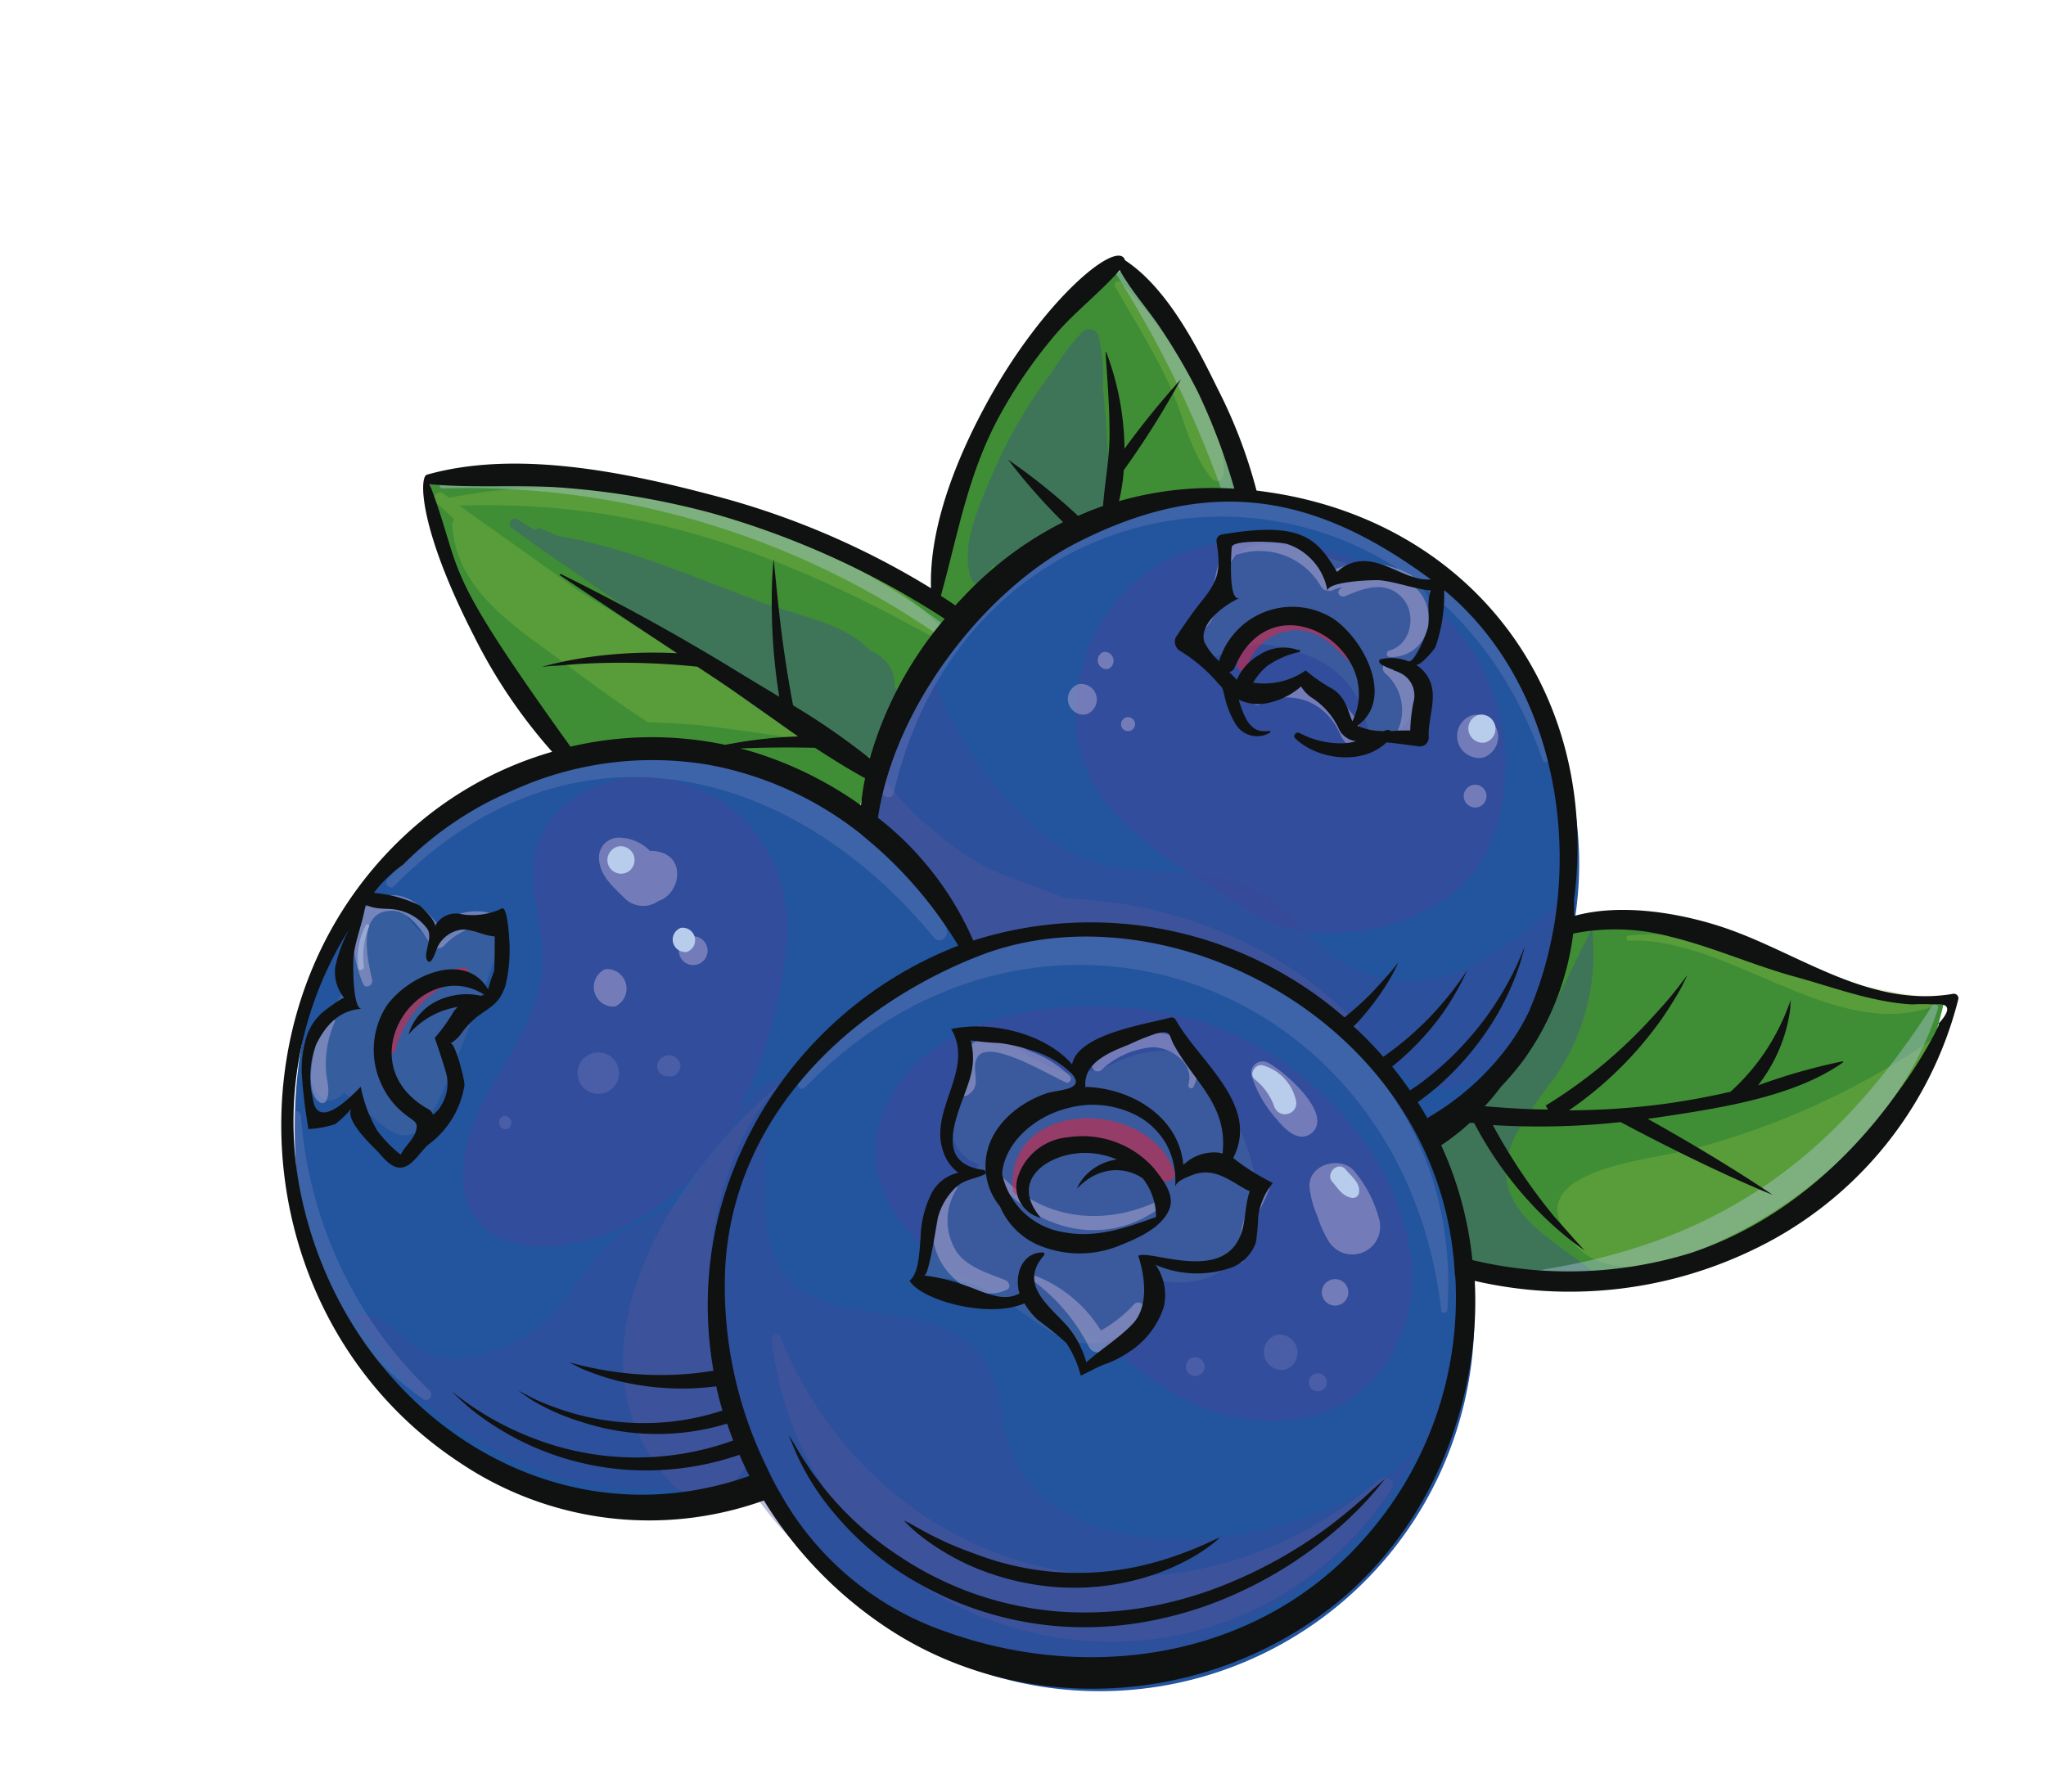 <svg xmlns="http://www.w3.org/2000/svg" viewBox="0 0 163.97 143.63"><defs><style>.cls-1{isolation:isolate;}.cls-2{fill:#23549e;}.cls-3{fill:#3f8e35;}.cls-4,.cls-5{fill:#3c4899;}.cls-4{opacity:0.55;}.cls-10,.cls-11,.cls-12,.cls-13,.cls-14,.cls-4,.cls-7,.cls-9{mix-blend-mode:screen;}.cls-5{opacity:0.35;}.cls-5,.cls-6,.cls-8{mix-blend-mode:multiply;}.cls-6{fill:#48549d;opacity:0.57;}.cls-7,.cls-9{fill:#ada6d2;}.cls-10,.cls-12,.cls-7{opacity:0.53;}.cls-8{fill:#3f629e;opacity:0.67;}.cls-9{opacity:0.19;}.cls-10,.cls-11,.cls-14{fill:#b8cceb;}.cls-12{fill:#e6233b;}.cls-13{fill:#94c247;opacity:0.29;}.cls-14{opacity:0.39;}.cls-15{fill:#101111;}</style></defs><g class="cls-1"><g id="Ebene_1" data-name="Ebene 1"><path class="cls-2" d="M125.92,63.2c-3.29-15.56-18.45-26.08-33.82-22.83C79.49,43,70.66,54.13,69.7,66.62c-7.23-5.86-15.57-8.19-24-5.94C23.58,66.61,21.5,87.27,24.94,101.15S44.44,123,60.79,118.93c.14,0,.27-.08.41-.12a30,30,0,0,0,53.86-26.56A28.79,28.79,0,0,0,125.92,63.2Z"/><path class="cls-3" d="M34.44,38.65s1.76,9.25,6.4,15.85,4.88,6.18,4.88,6.18,13.23-3.46,23,4.69c0,0,2.67-11.23,8.73-15.91S88.78,39.08,99,39.72c1.16-.29-.45-5.35-.74-5.81s-5.12-10.7-8.18-12.41c-6,4.3-11.67,7.65-15.18,26.13C66.6,44.05,51,35.78,34.44,38.65Z"/><path class="cls-3" d="M114.65,90.77s8.42-3.67,11-16.48c1.75-2.19,11.4.52,16.62,2.39s8,4.54,13.55,3.51c-.8,3.89-3.38,11.23-9,14.91s-12.24,8.85-28.82,7.33C117.66,98.65,114.65,90.77,114.65,90.77Z"/><path class="cls-4" d="M63,75.85c.65-6.55-3.19-12.31-9.87-13.46-4.42-.75-9.57,1.9-10.34,6.31-.48,2.81.79,5.64.71,8.49s-1.53,5.54-3,8-3,5-3.35,7.91c-.66,5.7,3.92,7.6,8.84,6.55C57,97.34,62,85.9,63,75.85Z"/><path class="cls-4" d="M96.28,70.59c-4.88-3.08-9.8-6.54-10.08-12.85a14.24,14.24,0,0,1,7.2-12.82c5.62-3,13.38-1.49,18.65,1.6A17,17,0,0,1,119.28,68c-2.82,6.39-13.71,8.72-19.33,5C98.78,72.15,97.53,71.38,96.28,70.59Z"/><path class="cls-4" d="M113.16,101.8c-.54-8.64-7.48-16.13-15.25-19.32-8.25-3.39-24.78-2.79-27.53,8-1.16,4.52,2.23,9.07,6.25,11.43,3,1.75,6.48,2.29,9.43,4s5.4,4.48,8.6,6.09a15.29,15.29,0,0,0,10,1.65C110.11,112.44,113.49,107.15,113.16,101.8Z"/><path class="cls-5" d="M58.57,90c1.24-2,2.85-3.7,5.07-3.82-2.65.15-2.39,6.05-2.34,7.73.09,3.38-.3,7.53,3,9.57,2.22,1.4,5,1.59,7.56,2s5.37,1.21,6.9,3.35c1.64,2.31,1.35,5.47,2.48,8.07,1.6,3.68,5.75,5.57,9.72,6.22,9.48,1.55,26-3.37,25.68-15.2a31.87,31.87,0,0,1-24.3,24.75,31.85,31.85,0,0,1-32.09-13.17c-6.6-.3-12.1.59-18.44-2.21a30.75,30.75,0,0,1-7.88-5c-.62-.54-5.74-6.8-5.67-6.83,2.4-.75,4.26,2.45,6.22,3.13,2.89,1,6.82-.61,9-2.51,1.94-1.7,3.22-4,4.92-6,1.85-2.12,4.38-2.41,6.39-4.1C56.52,94.42,57.36,91.87,58.57,90Z"/><path class="cls-5" d="M107.59,77.16a10.41,10.41,0,0,0,10.64.07c2.21-1.23,7.82-4.6,7.66-7.6a20.43,20.43,0,0,1-5.62,15.07c-1.37,1.42-3.17,2.71-5.13,2.51s-3.24-1.58-4.61-2.8A37.26,37.26,0,0,0,77.66,76l-8.11-10.1c1.13-5.23,3.06-9.16,5.55-13.89-1.48,2.8,3.49,9.64,5.2,11.58,2.63,3,5.42,5.54,9.53,6,3.72.44,7.72,0,11,1.79C103.41,72.88,105.11,75.55,107.59,77.16Z"/><path class="cls-6" d="M50.9,103.21c2.15-6.76,7.52-13.21,12.51-17-6.46,4.89-8.54,19.63-4.7,26.36,1.37,2.39,2.24,5-.6,6.67a3.28,3.28,0,0,1-4.67-.78C49.51,113.94,49.23,108.48,50.9,103.21Z"/><path class="cls-6" d="M108.91,82.19c-6-6.39-14.79-9.89-23.56-10.18-2.21-1-4.76-1.6-6.88-2.81a23.85,23.85,0,0,1-2.8-1.91A14.81,14.81,0,0,0,74,65.92,24.59,24.59,0,0,1,70.58,62a.63.63,0,0,0-1.09.62c.21.45.48.86.72,1.29-.66-.1-.94.86-.4,1.25a17.24,17.24,0,0,1,6.94,9.21,1.54,1.54,0,0,0,1.83,1.1c11.34-2.39,20.87.14,30.1,7C108.86,82.62,109.06,82.35,108.91,82.19Z"/><path class="cls-6" d="M110.51,118.6c-16.29,14-39.86,8.44-48-11.47-.17-.41-.71-.1-.66.26,3,25.28,35.45,33.16,49.65,12C112,118.76,111.05,118.14,110.51,118.6Z"/><path class="cls-7" d="M52.83,68.28l-.28-.06a1.63,1.63,0,0,0-.44,0,3.56,3.56,0,0,0-2.52-1.08A1.6,1.6,0,0,0,48,68.66C48,70.16,49.07,71,50.06,72a2.1,2.1,0,0,0,2.69.23C54.51,71.66,55,68.79,52.83,68.28Z"/><path class="cls-7" d="M55.28,75.08a1.15,1.15,0,0,0,.55,2.24A1.15,1.15,0,0,0,55.28,75.08Z"/><path class="cls-7" d="M48.52,77.68a1.57,1.57,0,0,0,.76,3A1.57,1.57,0,0,0,48.52,77.68Z"/><path class="cls-7" d="M118,57.32a1.76,1.76,0,0,0,.84,3.41A1.76,1.76,0,0,0,118,57.32Z"/><path class="cls-7" d="M118,62.93a.91.91,0,0,0,.44,1.77A.91.91,0,0,0,118,62.93Z"/><path class="cls-7" d="M101.63,85.19a.91.91,0,0,0-1.33,1,9.36,9.36,0,0,0,2,3.5c.6.75,1.73,1.94,2.77,1.17C107,89.36,102.83,85.79,101.63,85.19Z"/><path class="cls-7" d="M108.47,93.8c-1.12-1.19-3.68-.43-3.52,1.38a7.76,7.76,0,0,0,.65,2.35,8.62,8.62,0,0,0,.85,1.91,2.23,2.23,0,0,0,4.1-1.63A9.82,9.82,0,0,0,108.47,93.8Z"/><path class="cls-7" d="M106.74,102.56a1.06,1.06,0,0,0,.51,2.06A1.06,1.06,0,0,0,106.74,102.56Z"/><path class="cls-8" d="M24.73,85c-.14,1.62,1,4.52,2.83,2.59,3.58,2.74,5.16,6.06,7.87.05.48-1.06.91-2.15,1.35-3.23.23-.6.47-1.19.71-1.79.71-1.77,1.41-3.54,2-5.34a4.56,4.56,0,0,0,.37-2.11,1.62,1.62,0,0,0-1.38-1.44c-1.09,0-1.71,1.33-2.76,1.61s-2-.51-2.63-1.3-1.36-1.72-2.39-1.87A2.63,2.63,0,0,0,28.14,74a8.31,8.31,0,0,0-.35,3.34C27.85,80.7,25,82,24.73,85Z"/><path class="cls-8" d="M113.22,56.93c-.43,1.51-2.17,2.74-3.57,2a7.33,7.33,0,0,0-4.84-6.38,11,11,0,0,0-4-.92,28.49,28.49,0,0,0-3.7,1.12c-1-.68-.72-2.22-.11-3.25,1.26-2.18.88-5.26,3.86-5.84,2.75-.54,5.91,1.52,8.65,1.85s5.73,1,5.06,4.58c-.23,1.22-1.29,2.15-1.51,3.27S113.57,55.7,113.22,56.93Z"/><path class="cls-8" d="M93.32,84.23a8.6,8.6,0,0,0-3.79.89,8.63,8.63,0,0,1-3.79.89c-2.06-.16-5.4-2.93-7.31-3.85-.67,1.73-1.09,3.39-1.59,5.17a8.44,8.44,0,0,0-.47,3.51,2.86,2.86,0,0,0,2.19,2.5,13.82,13.82,0,0,0-3.42,3.94c-.25.48-1.65,5.25-1.7,5.26,5.14-.58,7,1.92,10.83,4.24a5.62,5.62,0,0,0,4.77.66c2-.76,3.07-2.86,3.85-4.84a6.63,6.63,0,0,0,7.6-3.56C102.19,95.22,98,84.58,93.32,84.23Z"/><path class="cls-7" d="M113.82,47.53a3.79,3.79,0,0,0-.78-.77.39.39,0,0,0,0-.69,7.08,7.08,0,0,0-6.3-.34,6.5,6.5,0,0,0-.72-.84.27.27,0,0,0-.08-.19c-1.62-1.72-4.35-2.94-6.62-1.69-3,1.63-1.08,6-4,7.59a.27.27,0,0,0,.26.47c1.52-.72,2-2.11,2.3-3.66a6.6,6.6,0,0,1,1.17-2.92A5.67,5.67,0,0,1,105.86,47a.77.77,0,0,0,1,.29c.22-.1.47-.16.7-.24-.07.09-.17.15-.24.25-.22.32.19.62.48.49,1.53-.67,3.29-1.3,4.61.16,1.13,1.26.71,3.73-1.09,4.2-.26.07-.24.53.06.51a2.93,2.93,0,0,0,2.86-1.8A3.38,3.38,0,0,0,113.82,47.53Z"/><path class="cls-7" d="M106.12,55.36a5.89,5.89,0,0,0-5.56.49.37.37,0,0,0,.36.64,4.49,4.49,0,0,1,4.84.26,5.12,5.12,0,0,1,1.45,1.69c.31.57.37,1,1,1.33a.45.45,0,0,0,.61-.16C109.74,58,107.4,56,106.12,55.36Z"/><path class="cls-7" d="M111.45,53.06c-.59-.22-.84.61-.41.93a3.93,3.93,0,0,1,.9,4.73c-.21.37.24.66.55.43a3.05,3.05,0,0,0,1.27-3.33A3.52,3.52,0,0,0,111.45,53.06Z"/><path class="cls-7" d="M26.29,81.65A8.85,8.85,0,0,0,25,85.23c-.12.93-.26,2.6.65,3.14a.34.34,0,0,0,.47-.11c.44-.76,0-1.77,0-2.62A8.38,8.38,0,0,1,26.79,82,.29.29,0,0,0,26.29,81.65Z"/><path class="cls-7" d="M40,73.45a4.3,4.3,0,0,0-4.81.79c-1.21-1.59-3-3.2-5-2.15-2.56,1.31-2,4.62-1.09,6.77.18.44.81.13.73-.29C29.51,77.11,28.47,73,31.42,73c1.38,0,2.43,1.65,3.06,2.65a.7.7,0,0,0,1.1.16,5.21,5.21,0,0,1,4.29-1.68C40.3,74.16,40.32,73.6,40,73.45Z"/><path class="cls-7" d="M35.29,88.69c-.79,1-1.54,1.94-2.3,2.92-.24.32.31.66.55.33.72-1,1.43-2,2.1-3C35.78,88.76,35.46,88.5,35.29,88.69Z"/><path class="cls-7" d="M80.57,102.61c-1.39-.57-3-1-3.89-2.25a4.68,4.68,0,0,1,0-5.06c.17-.27-.23-.61-.45-.35a5.22,5.22,0,0,0-.93,6c1,1.93,3.23,3.38,5.35,2.45C81.06,103.26,80.89,102.74,80.57,102.61Z"/><path class="cls-7" d="M90.89,104.54a10.67,10.67,0,0,1-2.66,2.11A10.81,10.81,0,0,0,83,102.27c-.26-.1-.36.26-.18.41A14.88,14.88,0,0,1,87.29,108a.8.8,0,0,0,1.07.3A5.91,5.91,0,0,0,91.69,105C91.87,104.57,91.2,104.2,90.89,104.54Z"/><path class="cls-7" d="M85.76,86.27a8.91,8.91,0,0,0-3.17-2c-1.09-.47-2.53-1.18-3.76-1a1.64,1.64,0,0,0-1.33,1c-.3.69.31,2.35-.37,2.79-.45.28-.06,1,.41.72,1.26-.75.23-1.95.77-3,.88-1.68,6,1.56,7.18,2C85.75,86.82,85.94,86.46,85.76,86.27Z"/><path class="cls-7" d="M93.9,83c-2.34-.81-4.57.71-6.24,2.18-.41.36.17.92.58.6a6.92,6.92,0,0,1,4.11-1.84c1.52,0,3.39,1.3,2.89,3-.07.24.29.42.4.18A2.89,2.89,0,0,0,93.9,83Z"/><path class="cls-7" d="M93.35,96c-4.37,2.31-9.49,2-13-1.66-.23-.24-.57.1-.37.36,3.43,4.34,9.36,5.32,13.6,1.61C93.75,96.17,93.54,95.91,93.35,96Z"/><path class="cls-7" d="M101.38,95c-1.65,1.2-2.09,4.07-2.17,6,0,.29.42.29.45,0a11.44,11.44,0,0,1,.8-3.09,21.66,21.66,0,0,0,1.27-2.61C101.78,95.09,101.56,94.87,101.38,95Z"/><path class="cls-9" d="M102.29,107a1.44,1.44,0,0,0,.69,2.79A1.44,1.44,0,0,0,102.29,107Z"/><path class="cls-9" d="M105.44,110.1a.72.72,0,0,0,.35,1.4A.72.72,0,0,0,105.44,110.1Z"/><path class="cls-9" d="M95.61,108.81a.75.75,0,0,0,.36,1.46A.75.75,0,0,0,95.61,108.81Z"/><path class="cls-9" d="M47.55,84.4a1.66,1.66,0,0,0,.8,3.23A1.66,1.66,0,0,0,47.55,84.4Z"/><path class="cls-9" d="M54.38,85a.85.85,0,0,0-.68-.41,1,1,0,0,0-.82.32.82.82,0,0,0,.73,1.36.71.71,0,0,0,.61-.15L54.3,86a.77.77,0,0,0,.14-.92Z"/><path class="cls-9" d="M40.35,89.45a.55.55,0,0,0,.27,1.06A.55.55,0,0,0,40.35,89.45Z"/><path class="cls-9" d="M34.45,111.49A34,34,0,0,1,24.12,89.41a.42.42,0,0,0-.83,0,25.19,25.19,0,0,0,10.65,22.76C34.33,112.41,34.79,111.82,34.45,111.49Z"/><path class="cls-9" d="M31.06,70.47c-.32.36.18.9.53.55,13.92-14.15,31.72-9.9,43.26,4.14.48.58,1.28-.13,1-.74C67.52,56.43,43,56.75,31.06,70.47Z"/><path class="cls-9" d="M70.74,63.45c-.06.5.77.63.88.13,6.41-28,42.45-30.12,52-2.67a.29.29,0,0,0,.56-.14C117.5,31.05,74.29,33.25,70.74,63.45Z"/><path class="cls-9" d="M64,86.8c-.21.29.25.65.5.39,18.7-19.31,48-8.58,51,17.86,0,.29.48.22.5-.06C117.9,76.57,80.46,64,64,86.8Z"/><path class="cls-10" d="M29.32,74.16a5.7,5.7,0,0,0-.6,3.42c0,.28.48.18.44-.11a6.15,6.15,0,0,1,.42-3.2C29.64,74.12,29.39,74,29.32,74.16Z"/><path class="cls-10" d="M49.52,67.83A1.12,1.12,0,0,0,50.06,70,1.12,1.12,0,0,0,49.52,67.83Z"/><path class="cls-11" d="M101.24,85.4c-.6-.2-1.21.69-.67,1.12a4.86,4.86,0,0,1,1.53,2.11.94.94,0,0,0,.86.69,1.36,1.36,0,0,0,.47-.12.9.9,0,0,0,.43-1A3.8,3.8,0,0,0,101.24,85.4Z"/><path class="cls-11" d="M107.85,93.75c-.6-.73-1.68.31-1.06,1,.5.57.84,1.2,1.64,1.27a.49.49,0,0,0,.49-.47C109,94.8,108.32,94.31,107.85,93.75Z"/><path class="cls-11" d="M118.49,57.3a1.14,1.14,0,0,0,.55,2.21A1.14,1.14,0,0,0,118.49,57.3Z"/><path class="cls-11" d="M49.53,67.88A1.07,1.07,0,0,0,50,70,1.07,1.07,0,0,0,49.53,67.88Z"/><path class="cls-11" d="M54.57,74.37a1,1,0,0,0,.48,1.93A1,1,0,0,0,54.57,74.37Z"/><path class="cls-7" d="M86.44,54.84a1.25,1.25,0,0,0,.6,2.42A1.25,1.25,0,0,0,86.44,54.84Z"/><path class="cls-7" d="M88.44,52.26a.71.71,0,0,0,.34,1.37A.71.71,0,0,0,88.44,52.26Z"/><path class="cls-7" d="M90.27,57.5a.56.56,0,0,0,.27,1.09A.56.56,0,0,0,90.27,57.5Z"/><path class="cls-12" d="M81.16,95.3a.66.66,0,0,0,1.31,0c.17-2.78,3.12-4.3,5.65-3.66,2,.51,3.24,2.07,5,3,.46.23,1.21-.14,1-.74C92,88,80.71,88,81.16,95.3Z"/><path class="cls-12" d="M103.63,49.16a5.35,5.35,0,0,0-4.49,4.12.42.42,0,0,0,.8.23,4.19,4.19,0,0,1,4.13-3c1.69.11,2.81,1.22,3.9,2.37a.43.43,0,0,0,.73-.4C108.27,50.22,105.8,48.91,103.63,49.16Z"/><path class="cls-12" d="M37.13,77.53a7.61,7.61,0,0,0-6.27,6.39c-.09.54.68.8.83.25a8.43,8.43,0,0,1,5.62-5.89A.39.39,0,0,0,37.13,77.53Z"/><path class="cls-13" d="M76,50.84C66.22,40.64,49.48,37.25,36,39.9l-.49-.35c-.43-.32-1,.36-.58.72s1,.92,1.51,1.38a.43.43,0,0,0-.19.37c.21,4.4,3.63,7.24,7,9.68,2.6,1.89,5.56,4.19,8.66,6.18,1.62.09,3.23.13,4.67.31,3,.37,6.09.82,9.14,1.31-3.7-3.06-8.38-5.33-12.33-7.76-2.35-1.44-4.71-3-7.1-4.42C43.16,45,40,42.82,36.83,40.53c14.67-.48,26,3.88,38.69,10.95A.42.42,0,0,0,76,50.84Z"/><path class="cls-13" d="M154.56,83.51a62,62,0,0,1-19.11,8.64c-3.23.85-14.58,1.69-9.21,7.64,3.56,3.95,11.42.24,15.19-1.65,7.21-1.79,10.69-9.14,13.65-15Z"/><path class="cls-13" d="M95.35,30.18a32.86,32.86,0,0,0-5.52-7.55c-.23-.22-.63.05-.46.34,1.52,2.68,3.17,5.26,4.44,8.08,1.09,2.43,1.6,5.33,3.35,7.36a.52.52,0,0,0,.88-.34C98.33,35.41,96.61,32.45,95.35,30.18Z"/><path class="cls-13" d="M154.87,80a65.13,65.13,0,0,1-13.11-3.18c-3.64-1.27-7.33-2.21-11.21-1.83-.26,0-.28.42,0,.41,8.09-.3,16.47,8.16,24.4,5.26A.34.34,0,0,0,154.87,80Z"/><path class="cls-5" d="M71.69,55.05a2.75,2.75,0,0,0-1.15-2.45,3.61,3.61,0,0,0-.85-.49c-1.89-2.11-5.81-2.8-8.31-3.71-5.3-1.92-11.05-4.55-16.69-5.44-.44-.19-.87-.41-1.32-.59a.49.49,0,0,0-.5.12l-1.41-.86c-.45-.29-.86.4-.43.71,1.38,1,2.74,2,4.14,2.92s2.87,2.05,4.36,3c2,1.67,4,3.28,6.17,4.81,3.18,2.28,7.08,5.81,11,6.55a1.05,1.05,0,0,0,.47,0l.05.12a.92.92,0,0,0,1.1.4,1.08,1.08,0,0,0,1.84,0c.71-1.16,2.51-3.65,1.64-5Z"/><path class="cls-5" d="M88.06,27a.8.8,0,0,0-1.34-.38,19.44,19.44,0,0,0-2.38,3.15,38.75,38.75,0,0,0-4.87,8.38c-1,2.36-2.66,5.9-1.56,8.41a.4.4,0,0,0,.63.09,5.35,5.35,0,0,0,1-1.31.79.79,0,0,0,.52,0c.45-.21.88-.44,1.32-.66a1.34,1.34,0,0,0,1.75-.84l0-.08c.52-.28,1-.55,1.56-.85A8.09,8.09,0,0,0,87.37,41a.41.41,0,0,1,.07.11.53.53,0,0,0,.81-.1c1-1.56.6-3.69.49-5.49-.09-1.5-.2-3-.35-4.52A14.39,14.39,0,0,0,88.06,27Z"/><path class="cls-5" d="M127.59,74.41c-1.56,3-3,6.42-4.85,9.26a40.72,40.72,0,0,1-7.91,8.41,1.23,1.23,0,0,0-.21,1.47,47.51,47.51,0,0,1,2.82,8c.1.31.65.4.71,0,0-.07,0-.12,0-.18l.06.12c1.34,2.13,7.49.63,9.54.52-3.3-2.79-8.92-5.15-6.43-10.73a35.18,35.18,0,0,1,3.28-4.9A17.51,17.51,0,0,0,127.59,74.41Z"/><path class="cls-14" d="M75.41,49.9A58.56,58.56,0,0,0,35.52,38.55c-.38,0-.42.61,0,.6A66.35,66.35,0,0,1,74.91,50.72C75.43,51.07,75.89,50.26,75.41,49.9Z"/><path class="cls-14" d="M90.25,21.65c-.3-.38-1,.1-.68.51A86.57,86.57,0,0,1,97.9,39.28.54.54,0,0,0,99,39,43.3,43.3,0,0,0,90.25,21.65Z"/><path class="cls-14" d="M154.86,80.59c-8,12.51-17.43,19.18-32.2,21.33-.33,0-.25.54.06.56,13.39,1,28.57-8.71,32.6-21.68A.26.26,0,0,0,154.86,80.59Z"/><path class="cls-15" d="M156.52,79.66c-7,1.2-12.76-3.62-19.05-5.53-3.25-1-7.69-1.72-11.32-.71,0-.44,0-.88,0-1.32,2.07-16.2-7.67-29.65-23.45-32.48-.68-.12-1.37-.22-2-.3a40.27,40.27,0,0,0-3.13-8.19c-1.68-3.44-4.07-8.08-7.41-10.27-.53-1.8-6.61,3.14-11.21,11.69-2.28,4.23-4.49,9.65-4.34,14.6a64.29,64.29,0,0,0-17.6-7.48c-7-1.85-15.71-3.63-22.8-1.62-.61.17-.68,4.24,3.77,12.92a42.5,42.5,0,0,0,6.27,9.29,29.11,29.11,0,0,0-10.5,5.55c-16.19,13.48-14.54,39.75,3,51.36a27.19,27.19,0,0,0,24.47,3.1,32.86,32.86,0,0,0,9.55,10c10.88,7.42,25.78,6.59,36.12-1.6,7.71-6.11,11.81-16.24,11.3-26a33.83,33.83,0,0,0,22-2.35A30.52,30.52,0,0,0,156.94,80.1.36.36,0,0,0,156.52,79.66ZM80.12,33.3a38.7,38.7,0,0,1,4.45-6.47c1.59-1.86,3.57-3.35,5.17-5.18.86,1.56,2.13,3,3.11,4.42A48.69,48.69,0,0,1,96,31.42a49.8,49.8,0,0,1,2.92,7.75,27.22,27.22,0,0,0-9.24,1,15.44,15.44,0,0,0,.38-2.48,69.56,69.56,0,0,0,4.58-7.29,67.58,67.58,0,0,0-4.52,5.57,22.55,22.55,0,0,0-1.47-7.76s-.05,0-.05,0c.14,2.21.33,4.42.32,6.64,0,1.93-.38,3.81-.52,5.71-.68.23-1.34.5-2,.79a49.4,49.4,0,0,0-5.6-4.5,46.93,46.93,0,0,0,4.4,5,28.51,28.51,0,0,0-8,6c-.22.22-.43.45-.64.68-.38-.27-.76-.52-1.16-.77C76.8,42.72,77.56,38,80.12,33.3ZM34.44,38.81c3.61.34,7.27,0,10.89.3a64.78,64.78,0,0,1,11.64,2,68.23,68.23,0,0,1,18.74,8.49,30,30,0,0,0-6,11.2,55,55,0,0,0-6.15-4.26c-.66-3.47-1-6.3-1.21-8.3C62.12,46,62,44.8,62,44.8a34.21,34.21,0,0,0-.15,3.42,47.29,47.29,0,0,0,.6,7.63c-1.29-.78-2.57-1.54-3.8-2.3-4.47-2.72-9-5.22-13.71-7.54a.06.06,0,0,0-.06.1q4.68,3.14,9.38,6.25a36.83,36.83,0,0,0-7.53.38c-1.08.17-1.91.36-2.47.49l-.84.22.87-.08c.56,0,1.4-.12,2.49-.17a58.47,58.47,0,0,1,9.11.24l1.6,1.06c2.14,1.43,4.29,3,6.47,4.53a35.87,35.87,0,0,0-5,.52l-.85.15a28.46,28.46,0,0,0-12.39.15C35,44.92,37.29,46.43,34.44,38.81ZM69.33,62.38A19.88,19.88,0,0,0,69,64.55a30.24,30.24,0,0,0-8.53-4.24c-.38-.12-.77-.22-1.15-.32,1.5-.06,3.53-.11,6-.05C66.65,60.81,68,61.65,69.33,62.38Zm-40,10.16c1,.44,1.74.2,2.68.43a3.88,3.88,0,0,1,2.25,1.5c.47.73-.41,2,0,2.54.33.44.72-.94.79-1.07a2.5,2.5,0,0,1,1.84-1.41c.92-.12,1.83.47,2.76.53,0,0,0,2.65-.06,2.81a10.37,10.37,0,0,0-.47,1.44C37.26,76.14,32.7,78.22,31,80.6a6.51,6.51,0,0,0-.48,6.2,6.42,6.42,0,0,0,2.06,2.61c.67.52,1,.53.71,1.38-.25.65-.89,1.14-1.17,1.77a9.94,9.94,0,0,1-1.89-1.94,11.2,11.2,0,0,1-1.32-3.51c-.87.88-3.44,3.51-3.83,1a7.43,7.43,0,0,1,.25-4.38c.8-1.62,1.9-2.75,3.65-2.87-.75,0-.7-3.86-.64-4.31.2-1.39.74-2.64.95-4Zm7.36,8.17a2.78,2.78,0,0,0-.35.4,12.77,12.77,0,0,1-1.5,2.08s1,2.86,1,3.26a3.28,3.28,0,0,1-1.14,2.91.77.77,0,0,0-.28-.4c-6.78-3.71-.8-12.5,4.4-9.23l-.27.09a5.33,5.33,0,0,0-3.06.22,4.39,4.39,0,0,0-2.75,2.88A6.58,6.58,0,0,1,36.68,80.71Zm9.94,29a20.61,20.61,0,0,0,3,1,22,22,0,0,0,5.08.59,21.43,21.43,0,0,0,2.69-.18c.14.66.31,1.3.5,1.94a20.11,20.11,0,0,1-4.4.92,20.76,20.76,0,0,1-6.66-.46,21.61,21.61,0,0,1-4-1.38l-1.31-.68s.4.3,1.22.84A18,18,0,0,0,46.69,114a19.38,19.38,0,0,0,6.89.92,19.09,19.09,0,0,0,4.69-.81c.16.46.32.91.49,1.35a22.81,22.81,0,0,1-16-.17,23.82,23.82,0,0,1-5-2.61c-.53-.37-.93-.66-1.19-.86l-.39-.31.36.35c.23.23.6.56,1.1,1a22.47,22.47,0,0,0,13.91,5,23,23,0,0,0,7.71-1.25c.25.57.51,1.14.8,1.69-16.29,5.77-32.58-5.7-36-22.84A28.87,28.87,0,0,1,28,74.46a11.29,11.29,0,0,0-1.13,3.06A3.22,3.22,0,0,0,27.6,80c-.11-.11-1.65,1.05-1.8,1.19A4.43,4.43,0,0,0,24.6,83a8.69,8.69,0,0,0-.41,3.08,41.3,41.3,0,0,0,.53,4.42,8.17,8.17,0,0,0,2.15-.4,8.3,8.3,0,0,0,1.4-1.38c-.87.87,1.44,3,1.95,3.53s1.14,1.45,2,1.33,1.51-1.36,2.17-1.88A7.3,7.3,0,0,0,37.22,87c.05-.36-.76-3.55-1.14-3.36a2.6,2.6,0,0,0,.83-.72,7,7,0,0,1,1.27-1.38c1.15-.88,1.78-1,2.32-2.5a12.45,12.45,0,0,0,.34-3.16c0-.23-.13-3.29-.62-3.06a5.45,5.45,0,0,1-3.23.46,1.88,1.88,0,0,0-2.15,1c.22-.33-1-1.55-1.22-1.71a10.37,10.37,0,0,0-3.66-1,10.49,10.49,0,0,1,2.34-2.26A27.27,27.27,0,0,1,41,63.4a27,27,0,0,1,16-2.06A27.72,27.72,0,0,1,68.93,66.8l1.18,1a33.74,33.74,0,0,1,6.69,8A31.64,31.64,0,0,0,57.74,96.87a30,30,0,0,0-.56,13,26.19,26.19,0,0,1-7.43.15,27.2,27.2,0,0,1-3.07-.55l-1.06-.27Zm70-7.41A29,29,0,0,1,109,123.69c-8.52,9.37-22,11.22-33.47,7a24.17,24.17,0,0,1-13-11c-.37-.63-.71-1.27-1-1.92a32.9,32.9,0,0,1-3.41-16.17C58.76,90,67.27,81.34,77.52,77l.94-.38C93.52,70.74,115.62,82.08,116.6,102.25Zm-2.17-12.66-.06,0q-.37-.66-.78-1.29c.59-.44,1.16-.88,1.68-1.33a23.26,23.26,0,0,0,4.62-5.58,22,22,0,0,0,1.86-4.09c.3-1,.43-1.49.43-1.49l-.61,1.42a25.71,25.71,0,0,1-2.2,3.83,25.05,25.05,0,0,1-4.78,5.11c-.5.4-1,.79-1.62,1.18-.45-.65-.93-1.29-1.43-1.91a22,22,0,0,0,3.77-3.89,21,21,0,0,0,1.76-2.83c.34-.68.49-1,.49-1s-.22.33-.65.94a26.88,26.88,0,0,1-2.08,2.53,25.14,25.14,0,0,1-4,3.47,32.17,32.17,0,0,0-2.38-2.44A18.11,18.11,0,0,0,110.38,80a17.78,17.78,0,0,0,1.31-2.08c.25-.5.37-.76.37-.76l-.53.65c-.36.43-.88,1-1.62,1.8a26.57,26.57,0,0,1-2.16,1.94A31,31,0,0,0,78,75.39a25.2,25.2,0,0,0-7.64-9.84c1.38-9.24,8.84-18.4,15.85-22,11.13-5.72,19.56-3.67,28.47,2.9h-.13c-1.65.08-3.35-1.37-5-1.46a3,3,0,0,0-2.39.86c-1.63-2.7-2.84-4.11-9.28-3a.53.53,0,0,0-.39.55c.35,2.18.22,3.05-1.14,4.73-.77.95-1.42,1.92-2.11,2.94a.85.85,0,0,0,.37,1.12,12.86,12.86,0,0,1,2.8,2.34c.16.18.31.35.46.5s.17.43.25.68a7.37,7.37,0,0,0,.9,2.32,2,2,0,0,0,2.76.69.08.08,0,0,0-.05-.14c-1.5.27-2-1-2.46-2.5a3.65,3.65,0,0,0,2.12.31,5.81,5.81,0,0,0,2.88-1.37,2.92,2.92,0,0,0,.78.85,6,6,0,0,1,2.2,2.44,1.74,1.74,0,0,0,1.43,1.1,4.63,4.63,0,0,1-1,.17,7.14,7.14,0,0,1-3.53-.82c-.26-.14-.58.2-.34.43,1.81,1.74,5.4,2.16,7.3.32.85.07,1.7.2,2.55.31a.71.71,0,0,0,.84-.71c-.09-1.55.78-3.26,0-4.74a3,3,0,0,0-1.06-1.11c.34.22,1.45-1.15,1.59-1.38a12.55,12.55,0,0,0,.71-4.34V47.3c7.68,6.38,10.38,17.13,8.84,26.69-.07.43-.15.85-.24,1.28s-.24,1.11-.38,1.65a29.91,29.91,0,0,1-1.36,4,.43.43,0,0,1-.05.12,16.87,16.87,0,0,1-1.67,2.79A21.24,21.24,0,0,1,114.43,89.59Zm-3.8-36.4a6.7,6.7,0,0,0,1.06.47s0,.07,0,.06h.1a3.83,3.83,0,0,1,.58.27,2,2,0,0,1,.87,2.28,13.59,13.59,0,0,0-.25,2.23c-.48,0-1,0-1.52.06a.43.43,0,0,0-.45-.07l-.15.06a5,5,0,0,1-2.12-.43c3-2.14.55-6.9-1.93-8.58A6.13,6.13,0,0,0,97.7,53a5.5,5.5,0,0,1-1.17-1.51C96,50,98.24,48.4,99.37,47.93c-1,.42-.67-3.86-.66-4.07.06-.64,4-.46,4.55-.22a4.82,4.82,0,0,1,3.13,3.75c-.11-.8,3.75-.92,4.19-.88,1.4.15,2.7.68,4.09.83-.37,1-.06,1.86-.21,2.88-.06.37-1.06,3-1.61,2.78a3.74,3.74,0,0,0-2.19-.16C110.48,52.88,110.5,53.11,110.63,53.19Zm-6.55-1.11a3.53,3.53,0,0,0-3.18.36,4.25,4.25,0,0,0-1.81,2c-.19-.2-.39-.41-.61-.62a.59.59,0,0,0,.41-.31c3.11-7.39,12.26-1.42,9.46,4.26-.41-1-.54-1.89-1.56-2.58a13.4,13.4,0,0,1-2.18-1.5,5.83,5.83,0,0,1-4.06,1l-.16,0a5,5,0,0,1,1.11-1.34,6.94,6.94,0,0,1,2.58-1.13A.08.08,0,0,0,104.08,52.08Zm51.28,30-.35.74a36.73,36.73,0,0,1-2.82,4.49c-4.16,5.89-9.78,10.78-16.71,13.07A33.16,33.16,0,0,1,118,101a29.34,29.34,0,0,0-1.83-7.62c-.21-.54-.44-1.07-.67-1.58A17.56,17.56,0,0,0,117,90.69c.27-.22.53-.45.79-.68l.35,0a29.69,29.69,0,0,0,6,7.91,26.46,26.46,0,0,0,2.09,1.76l.76.55-.63-.69c-.42-.46-1-1.13-1.78-2a45,45,0,0,1-4.94-7.36,60.4,60.4,0,0,0,10.24-.24c7.5,4,12.17,5.83,12.17,5.83s-3.54-2.48-10-6.09l.88-.12c4.81-.73,10.78-1.6,14.74-4.38a.06.06,0,0,0,0-.11A47.56,47.56,0,0,0,140.89,87a12.78,12.78,0,0,0,2.19-4.26,12.11,12.11,0,0,0,.4-1.94c0-.45.05-.68.05-.68l-.24.63a17.91,17.91,0,0,1-.78,1.76,17.15,17.15,0,0,1-3.83,5q-2.73.63-5.49,1a60.66,60.66,0,0,1-7.45.49,29.68,29.68,0,0,0,7.35-7.21,30.22,30.22,0,0,0,1.65-2.63l.49-1s-.23.29-.65.85-1.08,1.36-2,2.35a39,39,0,0,1-8.71,7.26l.19.31c-1.69,0-3.37-.12-5.07-.26a17.37,17.37,0,0,0,1.29-1.55A23.47,23.47,0,0,0,122.08,85a22.08,22.08,0,0,0,4-10.17,17.06,17.06,0,0,1,7.75.24c3.47.84,6.73,2.33,10.17,3.26,3,.83,6.06,2,9.23,2.18a15.35,15.35,0,0,1,1.78,0C156.27,80.39,156.39,80.92,155.36,82.05Z"/><path class="cls-15" d="M82.1,104.47a6.09,6.09,0,0,0,1.06,1.32,27.6,27.6,0,0,1,2.29,1.85,8.23,8.23,0,0,1,1.16,2.62c.63-.26,1.19-.63,1.85-.88a8.37,8.37,0,0,0,2-1,6.78,6.78,0,0,0,2.8-3.6,4.2,4.2,0,0,0-.65-3.4,8.32,8.32,0,0,0,6.11.21,3.35,3.35,0,0,0,1.93-2,19.93,19.93,0,0,0,.19-2.11A5.42,5.42,0,0,1,102,94.83l-.55-.3a16.89,16.89,0,0,1-2.62-1.71c2.19-4.26-2.75-7.74-4.6-11.07a.4.4,0,0,0-.43-.19c-1.86.53-7.42,1.3-7.88,3.76-2.15-2.5-6.53-3.52-9.69-2.84,1.93,3.25-1.84,6.51-.63,9.83A3.35,3.35,0,0,0,76.81,94a3.24,3.24,0,0,0-2.11,1.56,8.39,8.39,0,0,0-.92,3.65c-.09.85-.11,2.91-.89,3.44C73.83,104.23,79.23,105.72,82.1,104.47ZM87,87.19c-.28-2,2-2.88,3.47-3.46a19.8,19.8,0,0,1,2.14-.87c1.33-.36,1,.09,1.53,1,1.69,3,4.26,4.76,3.84,8.61a2,2,0,0,0-.64-.1,3.56,3.56,0,0,0-2.5,1,.18.18,0,0,0,0,.07c-.3-3.81-4-6.18-7.79-6.32ZM75.18,97.54a5.18,5.18,0,0,1,1.37-2.32c.72-.7,1.52-.69,2.37-1.09A.19.19,0,0,0,79,94a.24.24,0,0,0-.21-.23c-4.43-.59-1.6-5.15-1-7.55a5.43,5.43,0,0,0,0-2.83,23.55,23.55,0,0,0,2.36.22,14.48,14.48,0,0,1,2.43.55A7.71,7.71,0,0,1,85.83,86c1.32,1.41-1.07,1.32-2,1.65-2.27.79-4.46,2.62-4.8,5.11a5.07,5.07,0,0,0,1.11,3.94,5.91,5.91,0,0,0,2.86,3,8.45,8.45,0,0,0,6.86.08c1.35-.54,3.21-1.37,3.83-2.8.52-1.21-.52-2.43-1.18-3.3a7.65,7.65,0,0,0-6.93-2.52,4.64,4.64,0,0,0-4,3.16,2.56,2.56,0,0,0,1.76,3.28s.09,0,0-.08c-2.58-3.11,1-5.26,3.92-5.1a6.56,6.56,0,0,1,2.25.52,4.25,4.25,0,0,0-1.59.55,4,4,0,0,0-1.33,1.25,3.1,3.1,0,0,0-.29.55,3.61,3.61,0,0,1,.44-.42A4.3,4.3,0,0,1,88.23,94a3.77,3.77,0,0,1,2.45,0,3.61,3.61,0,0,1,.9.45,5,5,0,0,1,1.07,3.1c-2.44.87-4.75,1.7-7.34,1.23a6,6,0,0,1-5-4.69c.18-2.4,2.47-4.54,5.17-5.24a7.61,7.61,0,0,1,6,.78,6,6,0,0,1,2,2.1,6.14,6.14,0,0,1,.69,3.49c0-.52.93-.86,1.3-1,1.61-.68,2.83.21,4.17,1a3.57,3.57,0,0,0,.52.26c-.36,1-.34,2.25-.62,3.18-1.27,4.34-7.36,1.45-8.32,2,0,0,1.33,3.62-.47,5.48-1.11,1.15-2.5,2-3.69,3.06a7.79,7.79,0,0,0-1.47-2.84c-1.46-1.69-4-3.36-1.93-5.73a.14.14,0,0,0-.1-.24c-1.54,0-2.19,1.57-1.94,2.92,0,.12.06.25.09.36-1.37.76-2.89-.14-4.31-.62a14.45,14.45,0,0,0-3.33-.81C74.47,102.21,75.06,98,75.18,97.54Z"/><path class="cls-15" d="M106.53,122.33a36.76,36.76,0,0,1-7.71,4.42,31.59,31.59,0,0,1-6.08,1.91,29,29,0,0,1-7.8.52,26.86,26.86,0,0,1-7.53-1.68A27.19,27.19,0,0,1,72,124.69a25.7,25.7,0,0,1-6.06-5.54l-.81-1.07c-.23-.33-.42-.63-.6-.9-.37-.54-.61-1-.8-1.3-.38-.65-.52-.87-.52-.87s.13.34.47,1.18a20.06,20.06,0,0,0,2.21,3.88A24.76,24.76,0,0,0,72.1,126a28.21,28.21,0,0,0,5.53,2.78,26.93,26.93,0,0,0,7.44,1.59,27.92,27.92,0,0,0,8.08-.65,30.14,30.14,0,0,0,6.2-2.11,32.69,32.69,0,0,0,7.61-4.87,28.33,28.33,0,0,0,3.25-3.23c.59-.71.81-1,.81-1l-1,.88A42.6,42.6,0,0,1,106.53,122.33Z"/><path class="cls-15" d="M74.5,123.64a19.34,19.34,0,0,0,3.59,2,21,21,0,0,0,6.39,1.56,19.8,19.8,0,0,0,7-.68,18.29,18.29,0,0,0,4-1.65,13.36,13.36,0,0,0,1.83-1.23c.33-.28.46-.41.46-.41l-.57.25c-.4.19-1,.48-2,.86a26.67,26.67,0,0,1-4,1.22,22.76,22.76,0,0,1-6.67.44,23,23,0,0,1-6.38-1.45A28.1,28.1,0,0,1,74.54,123c-.83-.44-1.34-.74-1.66-.91a3.51,3.51,0,0,0-.44-.21l.42.43A14,14,0,0,0,74.5,123.64Z"/></g></g></svg>